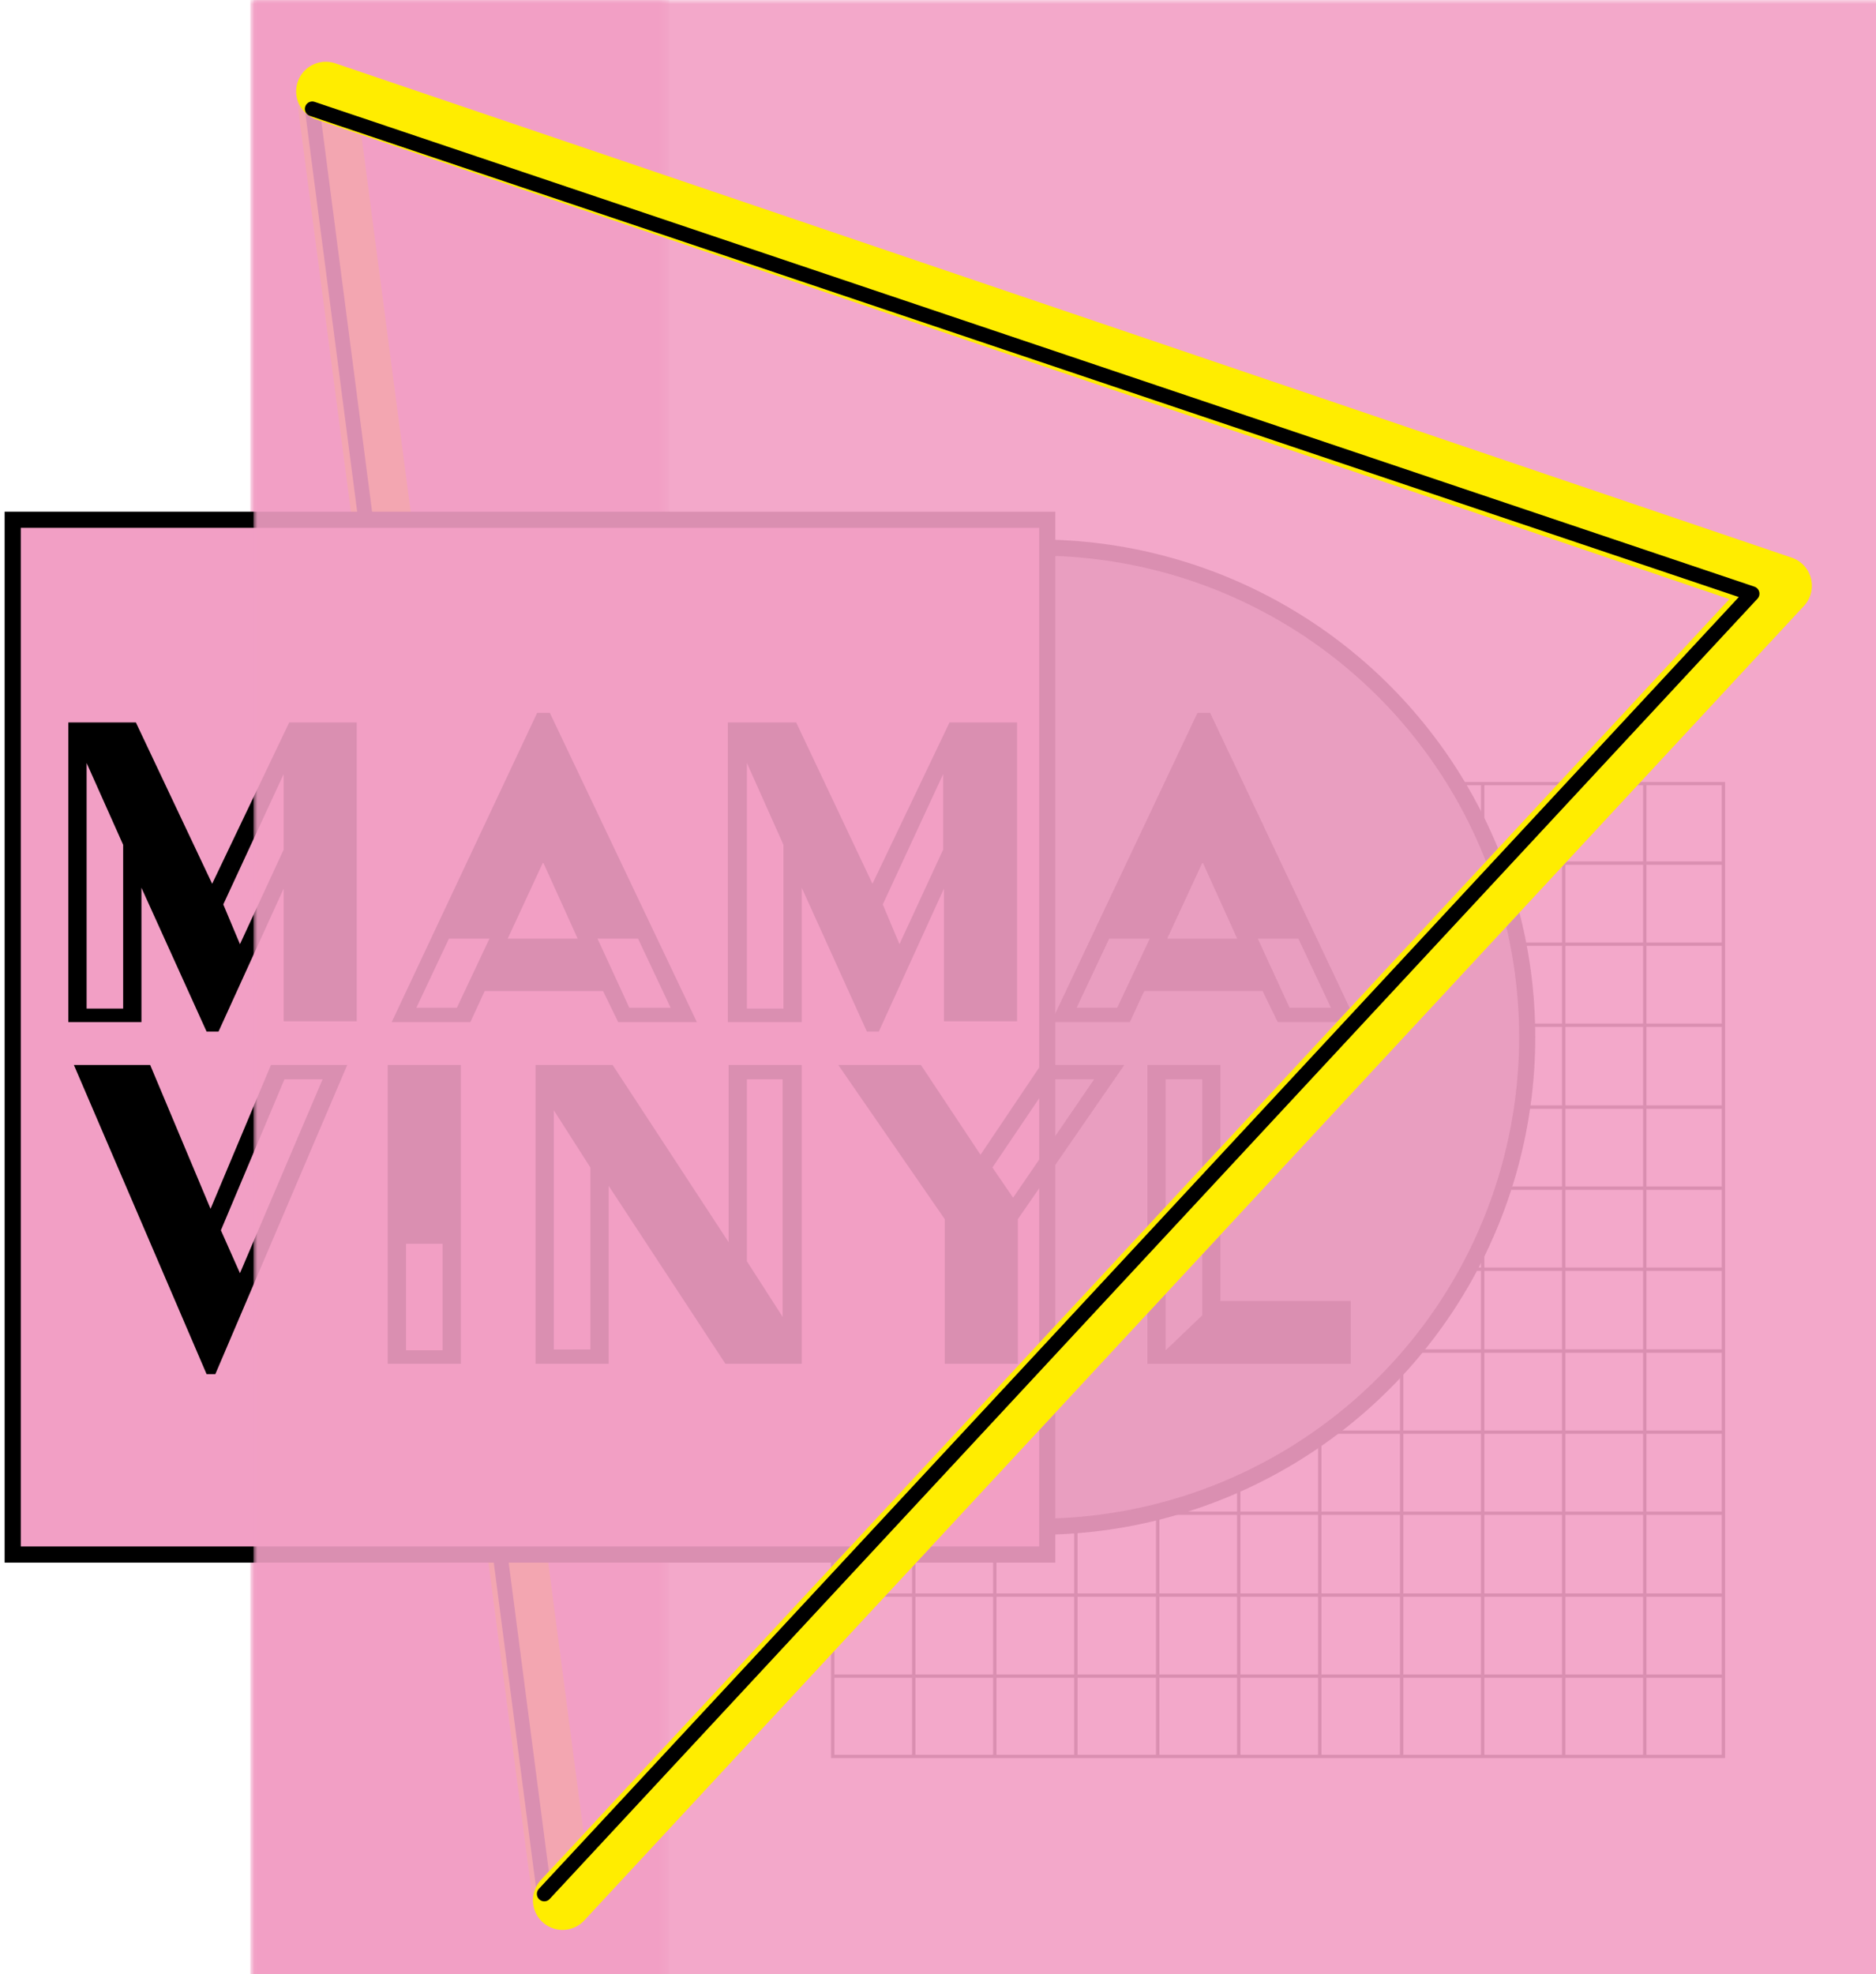 <?xml version="1.0" encoding="UTF-8"?> <svg xmlns="http://www.w3.org/2000/svg" xmlns:xlink="http://www.w3.org/1999/xlink" version="1.1" id="Layer_1" x="0px" y="0px" viewBox="0 0 236.1 248.4" style="enable-background:new 0 0 236.1 248.4;" xml:space="preserve"> <g> <defs> <rect id="SVGID_1_" x="-43.8" y="-8" width="290.7" height="290.8"></rect> </defs> <clipPath id="SVGID_00000034083920189428260660000003092692742108214415_"> <use xlink:href="#SVGID_1_" style="overflow:visible;"></use> </clipPath> <line style="clip-path:url(#SVGID_00000034083920189428260660000003092692742108214415_);fill:none;stroke:#FFED00;stroke-width:7.454;stroke-linecap:round;stroke-linejoin:round;stroke-miterlimit:10;" x1="41" y1="11.5" x2="70.8" y2="239.1"></line> <line style="clip-path:url(#SVGID_00000034083920189428260660000003092692742108214415_);fill:none;stroke:#000000;stroke-width:1.863;stroke-linecap:round;stroke-linejoin:round;stroke-miterlimit:10;" x1="41.4" y1="12.5" x2="70.6" y2="236.2"></line> <g style="clip-path:url(#SVGID_00000034083920189428260660000003092692742108214415_);"> <defs> <rect id="SVGID_00000075864470070975218240000015515463392614246538_" x="104.8" y="98.6" width="112.1" height="122.4"></rect> </defs> <clipPath id="SVGID_00000146495883364440446760000006001262838067525765_"> <use xlink:href="#SVGID_00000075864470070975218240000015515463392614246538_" style="overflow:visible;"></use> </clipPath> <path style="clip-path:url(#SVGID_00000146495883364440446760000006001262838067525765_);fill:none;stroke:#000000;stroke-width:0.426;stroke-miterlimit:10;" d=" M94.5,200.7v92.1 M104.7,200.7v92.1 M115,200.7v92.1 M125.2,200.7v92.1 M135.4,200.7v92.1 M145.7,200.7v92.1 M155.9,200.7v92.1 M166.1,200.7v92.1 M84.3,210.9h92.1 M84.3,221.1h92.1 M84.3,231.3h92.1 M84.3,241.6h92.1 M84.3,251.8h92.1 M84.3,262h92.1 M84.3,272.3h92.1 M84.3,282.5h92.1 M176.4,292.7H84.3 M186.6,200.7v92.1 M196.8,200.7v92.1 M207,200.7v92.1 M217.3,200.7v92.1 M227.5,200.7v92.1 M237.7,200.7v92.1 M248,200.7v92.1 M258.2,200.7v92.1 M176.4,210.9h92.1 M176.4,221.1h92.1 M176.4,231.3h92.1 M176.4,241.6h92.1 M176.4,251.8h92.1 M176.4,262h92.1 M176.4,272.3h92.1 M176.4,282.5h92.1 M268.4,200.7v92.1 M268.4,292.7h-92.1 M176.4,292.7v-92.1 M2.4,200.7v92.1 M12.7,200.7v92.1 M22.9,200.7v92.1 M33.1,200.7v92.1 M43.4,200.7v92.1 M53.6,200.7v92.1 M63.8,200.7v92.1 M74.1,200.7v92.1 M-7.8,210.9h92.1 M-7.8,221.1h92.1 M-7.8,231.3h92.1 M-7.8,241.6h92.1 M-7.8,251.8h92.1 M-7.8,262h92.1 M-7.8,272.3h92.1 M-7.8,282.5h92.1 M84.3,200.7v92.1 M84.3,292.7H-7.8 M-7.8,292.7v-92.1 M94.5,108.6v92.1 M104.7,108.6v92.1 M115,108.6v92.1 M125.2,108.6v92.1 M135.4,108.6v92.1 M145.7,108.6v92.1 M155.9,108.6v92.1 M166.1,108.6v92.1 M84.3,118.8h92.1 M84.3,129h92.1 M84.3,139.3h92.1 M84.3,149.5h92.1 M84.3,159.7h92.1 M84.3,170h92.1 M84.3,180.2h92.1 M84.3,190.4h92.1 M176.4,200.7H84.3 M186.6,108.6v92.1 M196.8,108.6v92.1 M207,108.6v92.1 M217.3,108.6v92.1 M227.5,108.6v92.1 M237.7,108.6v92.1 M248,108.6v92.1 M258.2,108.6v92.1 M176.4,118.8h92.1 M176.4,129h92.1 M176.4,139.3h92.1 M176.4,149.5h92.1 M176.4,159.7h92.1 M176.4,170h92.1 M176.4,180.2h92.1 M176.4,190.4h92.1 M268.4,108.6v92.1 M268.4,200.7h-92.1 M176.4,200.7 v-92.1 M2.4,108.6v92.1 M12.7,108.6v92.1 M22.9,108.6v92.1 M33.1,108.6v92.1 M43.4,108.6v92.1 M53.6,108.6v92.1 M63.8,108.6v92.1 M74.1,108.6v92.1 M-7.8,118.8h92.1 M-7.8,129h92.1 M-7.8,139.3h92.1 M-7.8,149.5h92.1 M-7.8,159.7h92.1 M-7.8,170h92.1 M-7.8,180.2h92.1 M-7.8,190.4h92.1 M84.3,108.6v92.1 M84.3,200.7H-7.8 M-7.8,200.7v-92.1 M94.5,16.5v92.1 M104.7,16.5v92.1 M115,16.5v92.1 M125.2,16.5v92.1 M135.4,16.5v92.1 M145.7,16.5v92.1 M155.9,16.5v92.1 M166.1,16.5v92.1 M84.3,26.7h92.1 M84.3,37 h92.1 M84.3,47.2h92.1 M84.3,57.4h92.1 M84.3,67.7h92.1 M84.3,77.9h92.1 M84.3,88.1h92.1 M84.3,98.4h92.1 M84.3,16.5h92.1 M176.4,108.6H84.3 M186.6,16.5v92.1 M196.8,16.5v92.1 M207,16.5v92.1 M217.3,16.5v92.1 M227.5,16.5v92.1 M237.7,16.5v92.1 M248,16.5v92.1 M258.2,16.5v92.1 M176.4,26.7h92.1 M176.4,37h92.1 M176.4,47.2h92.1 M176.4,57.4h92.1 M176.4,67.7h92.1 M176.4,77.9h92.1 M176.4,88.1h92.1 M176.4,98.4h92.1 M176.4,16.5h92.1 M268.4,16.5v92.1 M268.4,108.6h-92.1 M176.4,108.6V16.5 M2.4,16.5v92.1 M12.7,16.5v92.1 M22.9,16.5v92.1 M33.1,16.5v92.1 M43.4,16.5v92.1 M53.6,16.5v92.1 M63.8,16.5v92.1 M74.1,16.5 v92.1 M-7.8,26.7h92.1 M-7.8,37h92.1 M-7.8,47.2h92.1 M-7.8,57.4h92.1 M-7.8,67.7h92.1 M-7.8,77.9h92.1 M-7.8,88.1h92.1 M-7.8,98.4h92.1 M-7.8,16.5h92.1 M84.3,16.5v92.1 M84.3,108.6H-7.8 M-7.8,108.6V16.5"></path> </g> <rect x="104.8" y="98.6" style="clip-path:url(#SVGID_00000034083920189428260660000003092692742108214415_);fill:none;stroke:#000000;stroke-width:0.417;" width="112.1" height="122.4"></rect> <g style="clip-path:url(#SVGID_00000034083920189428260660000003092692742108214415_);"> <defs> <rect id="SVGID_00000013883413402193814790000005842757169969183162_" x="-43.8" y="-8" width="290.7" height="290.8"></rect> </defs> <clipPath id="SVGID_00000087395315281897947780000012899554268331108763_"> <use xlink:href="#SVGID_00000013883413402193814790000005842757169969183162_" style="overflow:visible;"></use> </clipPath> <defs> <filter id="Adobe_OpacityMaskFilter" filterUnits="userSpaceOnUse" x="31.5" y="0" width="52.7" height="249.8"> <feColorMatrix type="matrix" values="1 0 0 0 0 0 1 0 0 0 0 0 1 0 0 0 0 0 1 0"></feColorMatrix> </filter> </defs> <mask maskUnits="userSpaceOnUse" x="31.5" y="0" width="52.7" height="249.8" id="SVGID_00000114772816369693645700000000038884796111099302_"> <g style="filter:url(#Adobe_OpacityMaskFilter);"> <g> <defs> <rect id="SVGID_00000111168625498555670190000017111663563248644995_" x="-43.8" y="-8" width="203.4" height="261.9"></rect> </defs> <clipPath id="SVGID_00000006669648839197973550000003108275595539257479_" style="clip-path:url(#SVGID_00000087395315281897947780000012899554268331108763_);"> <use xlink:href="#SVGID_00000111168625498555670190000017111663563248644995_" style="overflow:visible;"></use> </clipPath> <g style="clip-path:url(#SVGID_00000006669648839197973550000003108275595539257479_);"> <image style="overflow:visible;" width="556" height="716" transform="matrix(0.366 0 0 0.366 -43.815 -8.048)"> </image> </g> </g> </g> </mask> <g style="clip-path:url(#SVGID_00000087395315281897947780000012899554268331108763_);mask:url(#SVGID_00000114772816369693645700000000038884796111099302_);"> <g> <defs> <rect id="SVGID_00000043452179150858610210000000813416058557948830_" x="31.5" width="52.7" height="249.8"></rect> </defs> <clipPath id="SVGID_00000164481430130721544710000000705588460312395948_"> <use xlink:href="#SVGID_00000043452179150858610210000000813416058557948830_" style="overflow:visible;"></use> </clipPath> <rect x="31.5" style="opacity:0.9;clip-path:url(#SVGID_00000164481430130721544710000000705588460312395948_);fill:#F29FC5;" width="52.7" height="249.8"></rect> </g> </g> </g> <line style="clip-path:url(#SVGID_00000034083920189428260660000003092692742108214415_);fill:none;stroke:#FFED00;stroke-width:7.454;stroke-linecap:round;stroke-linejoin:round;stroke-miterlimit:10;" x1="41" y1="11.5" x2="70.8" y2="239.1"></line> <line style="clip-path:url(#SVGID_00000034083920189428260660000003092692742108214415_);fill:none;stroke:#000000;stroke-width:1.863;stroke-linecap:round;stroke-linejoin:round;stroke-miterlimit:10;" x1="39.3" y1="13.7" x2="68.5" y2="238.3"></line> <g style="clip-path:url(#SVGID_00000034083920189428260660000003092692742108214415_);"> <defs> <rect id="SVGID_00000113326295622775994100000010610957675941230725_" x="-43.8" y="-8" width="290.7" height="290.8"></rect> </defs> <clipPath id="SVGID_00000142151314882388128590000003158831553465797820_"> <use xlink:href="#SVGID_00000113326295622775994100000010610957675941230725_" style="overflow:visible;"></use> </clipPath> <path style="clip-path:url(#SVGID_00000142151314882388128590000003158831553465797820_);fill:#9D9D9C;" d="M130.6,192.1 c34,0,61.6-27.6,61.6-61.6s-27.6-61.6-61.6-61.6S69,96.5,69,130.5S96.6,192.1,130.6,192.1"></path> <circle style="clip-path:url(#SVGID_00000142151314882388128590000003158831553465797820_);fill:none;stroke:#000000;stroke-width:2.032;" cx="130.6" cy="130.5" r="61.6"></circle> </g> <path style="clip-path:url(#SVGID_00000034083920189428260660000003092692742108214415_);" d="M146.7,169.9v-34.1h4.6v29.7 L146.7,169.9z M144.4,171.6h25.6v-7.9h-16.4V134h-9.2V171.6z"></path> <rect x="1.6" y="65.4" style="clip-path:url(#SVGID_00000034083920189428260660000003092692742108214415_);fill:#F29FC5;" width="130.2" height="130.2"></rect> <rect x="1.6" y="65.4" style="clip-path:url(#SVGID_00000034083920189428260660000003092692742108214415_);fill:none;stroke:#000000;stroke-width:2.032;" width="130.2" height="130.2"></rect> <path style="clip-path:url(#SVGID_00000034083920189428260660000003092692742108214415_);" d="M135.5,126.8l4.1-8.7h5.1l-4.1,8.7 H135.5z M158.3,118.1h5.1l4.1,8.7h-5.2L158.3,118.1z M146.9,118.1l4.4-9.5h0.1l4.3,9.5H146.9z M132.3,128.6h9.9l1.8-3.9h14.9 l1.9,3.9h9.9l-18.4-38.9h-1.6L132.3,128.6z M113.2,118.8l-2.1-5l7.6-16.4v9.5L113.2,118.8z M94,126.8V96l4.6,10.3v20.6H94z M91.7,128.6h9.2v-16.9l8.2,18.1h1.5l8.2-18v16.7h9.2V90.9h-8.5l-9.7,20.3l-9.6-20.3h-8.6V128.6z M52.4,126.8l4.1-8.7h5.1l-4.1,8.7 H52.4z M75.2,118.1h5.1l4.1,8.7h-5.2L75.2,118.1z M63.9,118.1l4.4-9.5h0.1l4.3,9.5H63.9z M49.3,128.6h9.9l1.8-3.9h14.9l1.9,3.9h9.9 L69.2,89.7h-1.6L49.3,128.6z M30.2,118.8l-2.1-5l7.6-16.4v9.5L30.2,118.8z M10.9,126.8V96l4.6,10.3v20.6H10.9z M8.6,128.6h9.2 v-16.9l8.2,18.1h1.5l8.2-18v16.7h9.2V90.9h-8.5l-9.7,20.3l-9.6-20.3H8.6V128.6z"></path> <path style="clip-path:url(#SVGID_00000034083920189428260660000003092692742108214415_);" d="M127.5,150.7l-2.6-3.8l7.5-11.1h5.3 L127.5,150.7z M118.9,171.6h9.2v-18.2l13.4-19.4H131l-7.6,11.3l-7.5-11.3h-10.4l13.4,19.4V171.6z M69.7,169.9v-30.2l4.6,7.2v22.9 H69.7z M94,158.7v-22.9h4.5v29.9L94,158.7z M67.4,171.6h9.2v-22.4l14.7,22.4h9.6V134h-9.2v22.3L77.1,134h-9.7V171.6z M51.1,156.5 h4.6v13.4h-4.6V156.5z M48.8,171.6H58V134h-9.2V171.6z M30.2,160.2l-2.4-5.4l8-19h4.8L30.2,160.2z M26,172.9h1.1L43.7,134h-9.6 l-7.6,18.1L18.9,134H9.3L26,172.9z"></path> <polyline style="clip-path:url(#SVGID_00000034083920189428260660000003092692742108214415_);fill:none;stroke:#FFED00;stroke-width:7.454;stroke-linecap:round;stroke-linejoin:round;stroke-miterlimit:10;" points=" 70.8,239.1 224.3,73.7 41,11.5 "></polyline> <polyline style="clip-path:url(#SVGID_00000034083920189428260660000003092692742108214415_);fill:none;stroke:#000000;stroke-width:1.863;stroke-linecap:round;stroke-linejoin:round;stroke-miterlimit:10;" points=" 70.6,236.2 221.5,73.7 41.4,12.5 "></polyline> <g style="clip-path:url(#SVGID_00000034083920189428260660000003092692742108214415_);"> <defs> <rect id="SVGID_00000070084938579221879100000009225596366174005651_" x="-43.8" y="-8" width="290.7" height="290.8"></rect> </defs> <clipPath id="SVGID_00000073704973481982309890000000381479337221245615_"> <use xlink:href="#SVGID_00000070084938579221879100000009225596366174005651_" style="overflow:visible;"></use> </clipPath> <defs> <filter id="Adobe_OpacityMaskFilter_00000061472534584097575770000013334710160876663168_" filterUnits="userSpaceOnUse" x="31.9" y="0" width="205.6" height="249.8"> <feColorMatrix type="matrix" values="1 0 0 0 0 0 1 0 0 0 0 0 1 0 0 0 0 0 1 0"></feColorMatrix> </filter> </defs> <mask maskUnits="userSpaceOnUse" x="31.9" y="0" width="205.6" height="249.8" id="SVGID_00000079472475846851244100000010248221706162797456_"> <g style="filter:url(#Adobe_OpacityMaskFilter_00000061472534584097575770000013334710160876663168_);"> <g> <defs> <rect id="SVGID_00000043442588996123900890000006387348399067082904_" x="-43.8" y="-8" width="291.2" height="291.2"></rect> </defs> <clipPath id="SVGID_00000082343479115707466990000005416602432579172025_" style="clip-path:url(#SVGID_00000073704973481982309890000000381479337221245615_);"> <use xlink:href="#SVGID_00000043442588996123900890000006387348399067082904_" style="overflow:visible;"></use> </clipPath> <g style="clip-path:url(#SVGID_00000082343479115707466990000005416602432579172025_);"> <image style="overflow:visible;" width="796" height="796" transform="matrix(0.366 0 0 0.366 -43.815 -8.048)"> </image> </g> </g> </g> </mask> <g style="clip-path:url(#SVGID_00000073704973481982309890000000381479337221245615_);mask:url(#SVGID_00000079472475846851244100000010248221706162797456_);"> <g> <defs> <rect id="SVGID_00000183214930770744492790000007312607061497202590_" x="31.9" width="205.6" height="249.8"></rect> </defs> <clipPath id="SVGID_00000075842815305648668790000011904151417334300294_"> <use xlink:href="#SVGID_00000183214930770744492790000007312607061497202590_" style="overflow:visible;"></use> </clipPath> <rect x="31.9" style="opacity:0.9;clip-path:url(#SVGID_00000075842815305648668790000011904151417334300294_);fill:#F29FC5;" width="205.6" height="249.8"></rect> </g> </g> </g> <polyline style="clip-path:url(#SVGID_00000034083920189428260660000003092692742108214415_);fill:none;stroke:#FFED00;stroke-width:7.454;stroke-linecap:round;stroke-linejoin:round;stroke-miterlimit:10;" points=" 70.8,239.1 224.3,73.7 41,11.5 "></polyline> <polyline style="clip-path:url(#SVGID_00000034083920189428260660000003092692742108214415_);fill:none;stroke:#000000;stroke-width:1.863;stroke-linecap:round;stroke-linejoin:round;stroke-miterlimit:10;" points=" 68.5,238.3 220.5,74.7 39.3,13.7 "></polyline> </g> </svg> 